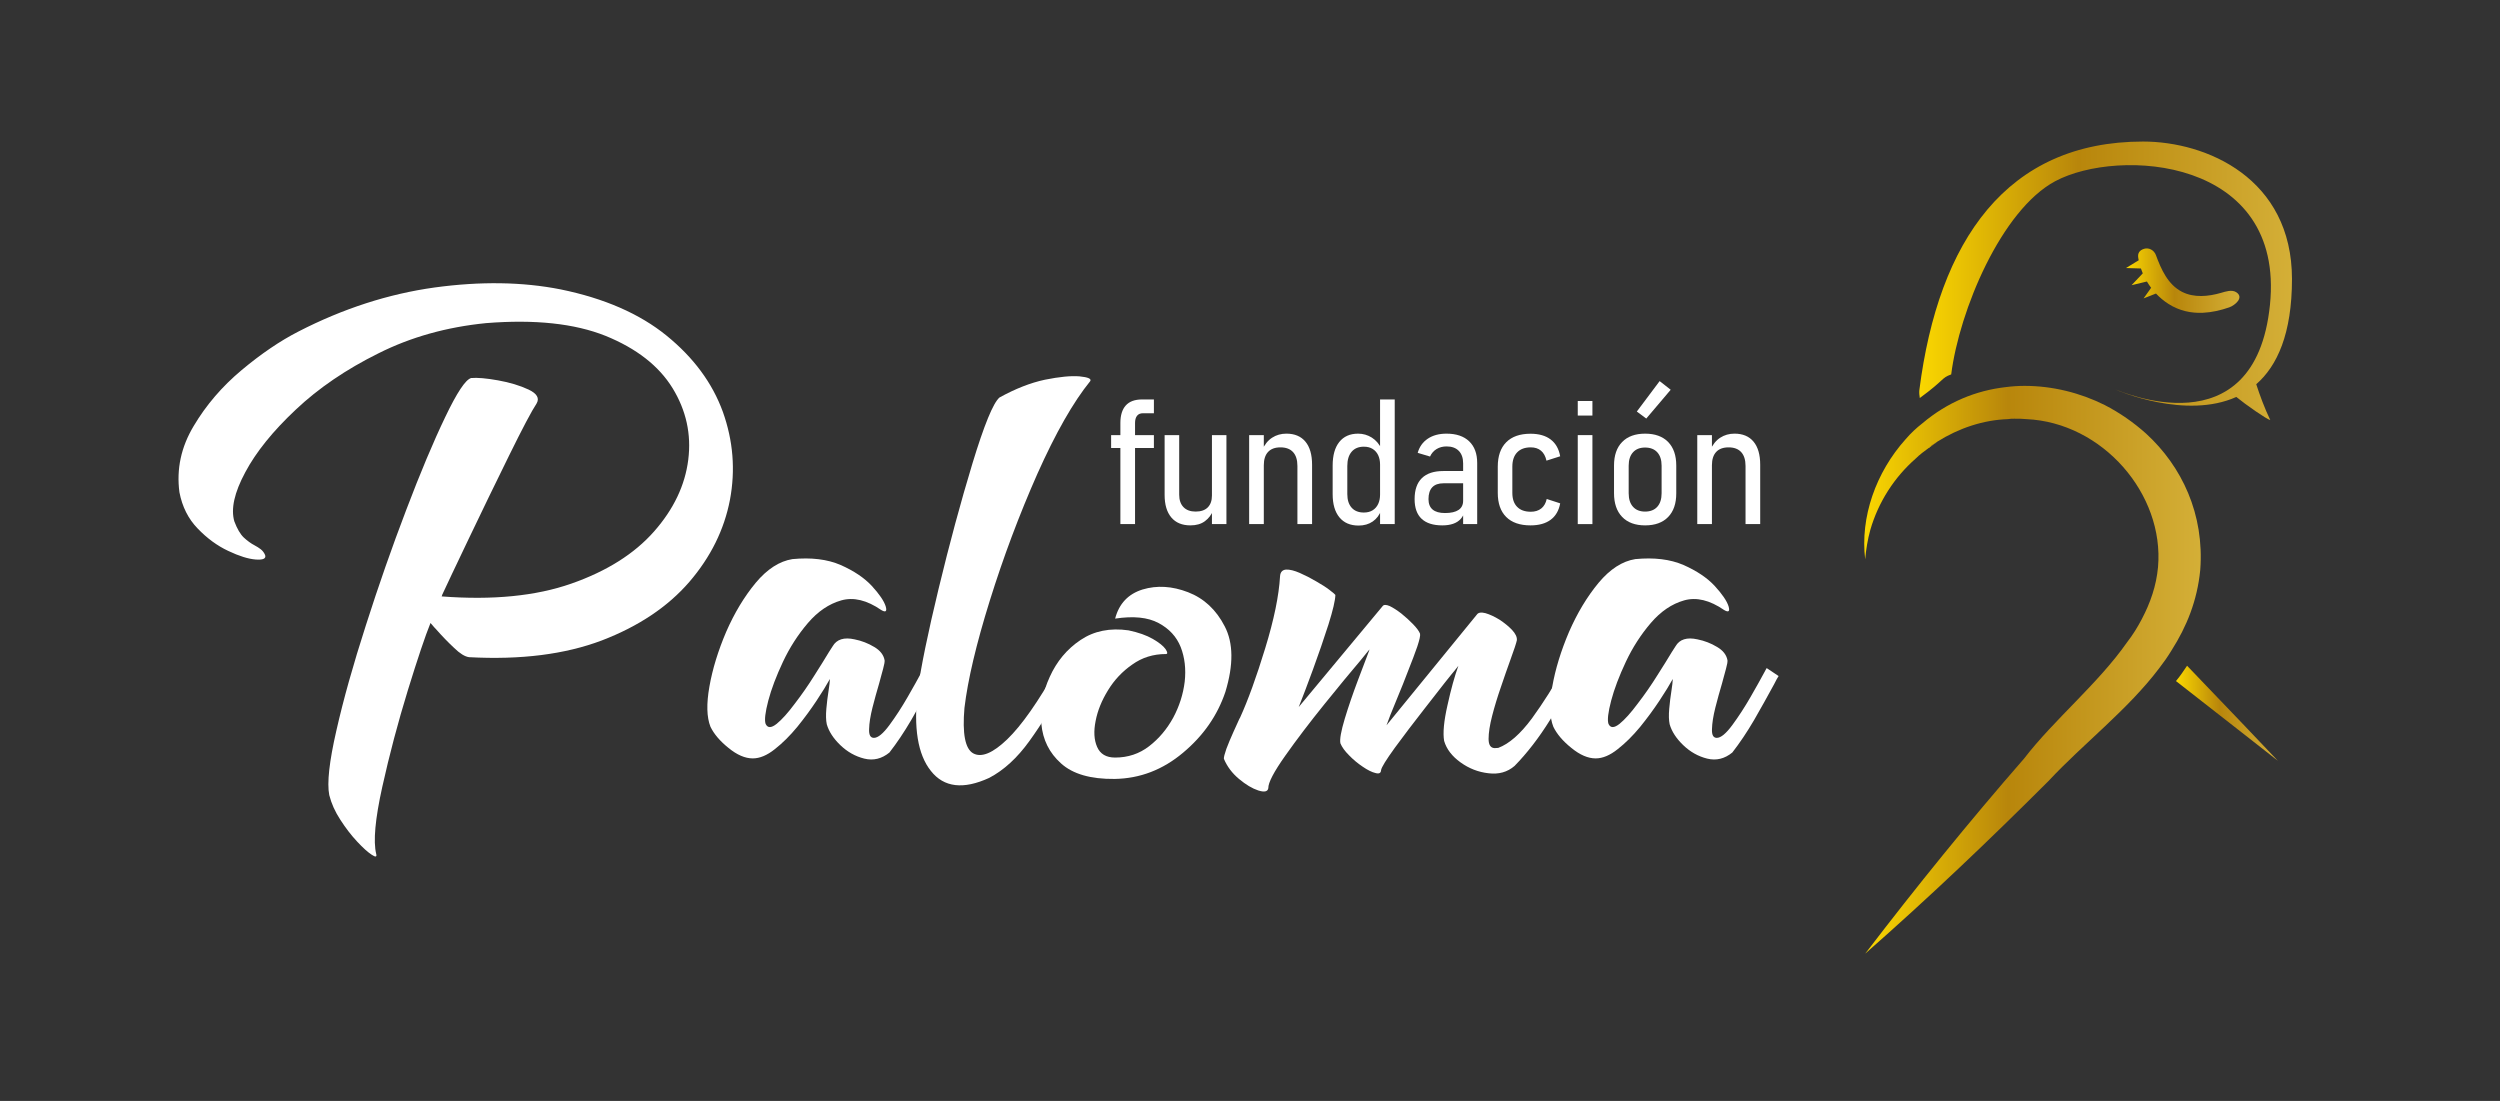 <?xml version="1.0" encoding="UTF-8"?>
<svg id="Capa_1" xmlns="http://www.w3.org/2000/svg" xmlns:xlink="http://www.w3.org/1999/xlink" viewBox="0 0 2124.66 935.632">
  <rect x="0" y="0" width="2124.66" height="935.632" fill="#333333" stroke="none"/>
  <defs>
    <style>
      .cls-1 {
        fill: url(#Degradado_sin_nombre_10-4);
      }

      .cls-2 {
        fill: #fff;
      }

      .cls-3 {
        fill: url(#Degradado_sin_nombre_10-5);
      }

      .cls-4 {
        fill: url(#Degradado_sin_nombre_10-3);
      }

      .cls-5 {
        fill: url(#Degradado_sin_nombre_10-2);
      }

      .cls-6 {
        fill: url(#Degradado_sin_nombre_10-6);
      }

      .cls-7 {
        fill: url(#Degradado_sin_nombre_10);
      }
    </style>
    <linearGradient id="Degradado_sin_nombre_10" data-name="Degradado sin nombre 10" x1="1849.291" y1="606.169" x2="1935.876" y2="606.169" gradientUnits="userSpaceOnUse">
      <stop offset="0" stop-color="#fad700"/>
      <stop offset=".427" stop-color="#b8860b"/>
      <stop offset="1" stop-color="#d4af37"/>
    </linearGradient>
    <linearGradient id="Degradado_sin_nombre_10-2" data-name="Degradado sin nombre 10" x1="1584.339" y1="569.211" x2="1870.337" y2="569.211" xlink:href="#Degradado_sin_nombre_10"/>
    <linearGradient id="Degradado_sin_nombre_10-3" data-name="Degradado sin nombre 10" x1="1639.49" y1="377.929" x2="1646.373" y2="377.929" xlink:href="#Degradado_sin_nombre_10"/>
    <linearGradient id="Degradado_sin_nombre_10-4" data-name="Degradado sin nombre 10" x1="1639.49" y1="377.929" x2="1646.373" y2="377.929" xlink:href="#Degradado_sin_nombre_10"/>
    <linearGradient id="Degradado_sin_nombre_10-5" data-name="Degradado sin nombre 10" x1="1806.807" y1="238.496" x2="1903.219" y2="238.496" xlink:href="#Degradado_sin_nombre_10"/>
    <linearGradient id="Degradado_sin_nombre_10-6" data-name="Degradado sin nombre 10" x1="1631.09" y1="238.651" x2="1947.871" y2="238.651" xlink:href="#Degradado_sin_nombre_10"/>
  </defs>
  <g>
    <path class="cls-2" d="M398.619,558.51c-3.562-.474-7.778-3.087-12.645-7.837-4.987-4.631-10.152-9.974-15.495-16.029-1.068-1.068-2.079-2.195-3.028-3.384-.476-.593-1.01-1.186-1.603-1.781-4.394,10.806-10.806,29.863-19.235,57.171-8.432,27.428-15.673,54.797-21.729,82.105-6.055,27.308-7.778,46.307-5.165,56.992.712,2.61-.534,2.85-3.74.713-3.326-2.138-7.48-5.878-12.467-11.221s-9.737-11.519-14.248-18.522c-4.514-6.888-7.659-13.892-9.439-21.017-2.021-10.213,0-28.496,6.055-54.854,5.936-26.24,14.307-56.103,25.113-89.586,10.686-33.483,22.084-66.076,34.195-97.778,11.991-31.582,23.034-57.883,33.127-78.898,9.974-20.896,17.334-31.998,22.085-33.306,5.223-.473,12.823.179,22.797,1.959,9.974,1.781,18.64,4.395,26.003,7.837,7.241,3.445,9.498,7.422,6.768,11.933-4.038,6.056-11.816,20.779-23.332,44.169-11.518,23.393-22.975,47.02-34.374,70.885-11.399,23.866-18.879,39.658-22.441,47.376-.12.595-.298,1.068-.535,1.425,43.337,3.325,80.085-.296,110.246-10.864,30.158-10.567,53.608-25.35,70.35-44.348,16.622-18.879,26.298-39.183,29.031-60.911,2.73-21.608-1.723-41.912-13.358-60.911-11.638-18.879-30.575-33.661-56.814-44.348-26.359-10.566-60.26-14.187-101.696-10.864-33.483,3.326-63.938,11.875-91.366,25.647-27.547,13.655-50.999,29.626-70.351,47.909-19.474,18.286-33.781,36.038-42.922,53.253-9.261,17.217-12.351,31.109-9.261,41.676,2.374,6.295,5.045,10.864,8.014,13.714,3.086,2.85,6.114,5.048,9.084,6.59,2.018,1.068,3.798,2.198,5.343,3.384,1.662,1.308,2.908,2.969,3.74,4.986.949,2.97-1.723,4.217-8.015,3.74-6.294-.473-14.07-2.908-23.331-7.302-9.381-4.392-18.05-10.745-26.003-19.057-7.956-8.193-13.121-18.462-15.495-30.812-2.61-19.708,1.425-38.47,12.111-56.28,10.567-17.81,24.161-33.661,40.786-47.553,16.622-13.892,32.709-24.814,48.266-32.771,37.875-19.472,76.406-31.939,115.588-37.402,39.062-5.343,74.803-4.809,107.217,1.604,37.162,7.6,67.203,20.721,90.12,39.36,22.914,18.643,38.826,40.192,47.731,64.651,8.786,24.578,10.803,49.512,6.056,74.803-4.87,25.41-16.386,48.683-34.552,69.816-18.286,21.135-43.042,37.699-74.269,49.69-31.346,11.874-68.986,16.624-112.916,14.248Z"/>
    <path class="cls-2" d="M785.1,567.771l10.152,6.769c-.476.951-1.01,1.842-1.603,2.671-.712,1.425-1.486,2.911-2.315,4.453-5.343,9.856-10.984,19.947-16.919,30.277-6.056,10.33-12.23,19.532-18.522,27.605-6.532,5.343-13.656,7.065-21.373,5.165-7.6-1.897-14.368-5.699-20.304-11.398-5.938-5.699-9.795-11.635-11.577-17.811-.712-3.322-.832-7.717-.356-13.18.473-5.343,1.127-10.625,1.959-15.851.593-3.679.949-6.826,1.069-9.439-2.733,4.986-6.531,11.162-11.398,18.522-4.87,7.363-10.33,14.782-16.386,22.263-6.175,7.48-12.528,13.775-19.057,18.879-6.532,5.227-12.765,7.837-18.701,7.837-6.532,0-13.419-2.967-20.66-8.905-7.244-5.816-12.35-11.813-15.317-17.988-3.206-8.073-3.5-19.472-.89-34.196,2.613-14.841,7.36-30.335,14.248-46.484,7.004-16.029,15.375-29.921,25.112-41.676,9.734-11.635,20.125-18.345,31.168-20.126,16.029-1.541,29.682.12,40.963,4.987,11.279,4.987,20.125,10.926,26.537,17.811,6.412,7.007,10.33,12.765,11.755,17.275,1.305,4.395.059,5.463-3.74,3.206-12.23-8.43-23.571-11.159-34.018-8.192-10.449,2.969-19.889,9.381-28.318,19.234-8.432,9.857-15.495,20.838-21.194,32.949s-9.857,23.095-12.467,32.949c-2.613,9.974-3.384,16.563-2.315,19.769,1.661,3.683,4.809,3.683,9.439,0,4.511-3.679,9.676-9.439,15.495-17.275,5.936-7.717,11.457-15.673,16.563-23.866,5.224-8.192,9.32-14.782,12.289-19.769,1.661-2.61,2.73-4.274,3.206-4.987,3.442-5.936,9.676-7.895,18.701-5.877,5.936,1.188,11.457,3.325,16.563,6.411,5.104,2.97,8.073,6.769,8.905,11.398.117,1.309-.298,3.682-1.247,7.124-.476,1.781-1.01,3.74-1.603,5.878-.595,2.021-1.188,4.216-1.781,6.59-2.021,6.768-3.918,13.655-5.699,20.659-1.781,7.125-2.733,13.18-2.85,18.167-.24,4.986,1.127,7.48,4.096,7.48,3.442,0,7.836-3.621,13.18-10.864,5.343-7.241,10.508-15.197,15.495-23.866,4.987-8.666,8.905-15.673,11.755-21.016.473-.829.891-1.604,1.247-2.315.237-.474.473-.891.712-1.247Z"/>
    <path class="cls-2" d="M779.935,586.828c2.733-19.948,8.666-48.858,17.81-86.736,9.142-37.874,18.701-73.258,28.675-106.148,9.974-32.771,17.632-51.472,22.975-56.103,13.536-7.48,26.417-12.525,38.648-15.139,12.348-2.493,22.143-3.442,29.387-2.85,7.361.713,10.389,2.079,9.084,4.097-14.368,17.693-29.329,43.933-44.882,78.721-15.437,34.908-28.914,70.826-40.429,107.752-11.518,36.929-18.701,67.322-21.55,91.188-1.901,21.968.593,34.85,7.48,38.648,7.004,3.801,16.622-.179,28.853-11.934,12.228-11.755,26.417-31.997,42.566-60.732l10.33,6.768c-12.35,22.681-23.688,41.142-34.018,55.39-10.33,14.368-21.729,24.815-34.195,31.347-21.968,10.09-38.47,8.131-49.513-5.878-11.159-13.892-14.899-36.688-11.22-68.391Z"/>
    <path class="cls-2" d="M947.351,661.987c-20.423.237-35.621-4.157-45.594-13.179-9.974-8.905-15.553-20.126-16.742-33.662-1.305-13.416,1.069-26.715,7.124-39.895,5.938-13.18,14.663-23.626,26.181-31.346,11.515-7.717,25.112-10.447,40.785-8.192,8.429,1.78,15.317,4.216,20.66,7.302,5.343,3.089,8.963,5.997,10.864,8.727,1.781,2.733,1.839,4.097.178,4.097-10.686,0-20.187,2.97-28.496,8.905-8.432,5.818-15.317,13.121-20.66,21.906-5.343,8.669-8.846,17.337-10.508,26.003-1.781,8.788-1.366,16.149,1.247,22.085,2.61,6.056,7.717,9.083,15.317,9.083,10.923,0,20.54-3.206,28.853-9.617,8.31-6.412,15.139-14.485,20.482-24.222,5.223-9.734,8.487-19.948,9.795-30.634,1.186-10.687.059-20.482-3.384-29.387-3.562-8.905-9.857-15.731-18.879-20.482-9.025-4.867-21.314-6.113-36.867-3.74,3.323-12.703,11.101-20.954,23.332-24.756,12.228-3.679,25.112-2.908,38.648,2.315,13.536,5.227,23.924,14.902,31.168,29.03,7.361,14.132,7.539,32.713.534,55.746-6.768,20.067-18.762,37.285-35.977,51.649-17.217,14.485-36.572,21.907-58.061,22.263Z"/>
    <path class="cls-2" d="M1227.328,629.75c-1.188-6.768-.239-16.919,2.85-30.455,2.967-13.536,6.056-24.695,9.261-33.483-.595.832-1.664,2.198-3.206,4.097-.712.951-1.603,2.021-2.672,3.206-1.781,2.257-3.682,4.63-5.699,7.124-4.87,6.175-10.569,13.477-17.098,21.906-9.381,11.994-17.81,23.095-25.291,33.305-7.48,10.33-11.398,16.681-11.755,19.058-.12,2.493-1.664,3.322-4.63,2.493-3.089-.713-6.709-2.493-10.864-5.343-4.274-2.85-8.193-6.114-11.755-9.796-3.562-3.562-5.997-6.946-7.302-10.152-.712-3.322.535-10.329,3.74-21.016,3.206-10.566,6.946-21.489,11.221-32.771,2.966-7.953,5.401-14.365,7.302-19.235.712-1.897,1.364-3.62,1.959-5.165.236-.593.415-1.127.534-1.603-.356.476-.773.951-1.247,1.425-1.425,1.781-3.445,4.274-6.056,7.48-8.193,9.617-18.522,22.146-30.99,37.579-12.467,15.437-23.571,30.041-33.305,43.813-9.737,13.772-14.546,22.975-14.426,27.605-.476,2.967-3.325,3.62-8.549,1.959-5.104-1.664-10.566-4.929-16.385-9.796-5.816-4.869-10.091-10.568-12.823-17.098-.117-1.305.595-4.154,2.137-8.549,1.664-4.391,3.623-9.083,5.877-14.069,2.137-4.867,3.86-8.666,5.165-11.399.239-.355.417-.65.535-.89,6.768-14.842,13.892-34.491,21.372-58.952,7.48-24.339,11.693-44.762,12.645-61.268.237-3.562,1.959-5.46,5.165-5.699,3.086-.116,6.946.832,11.577,2.85,4.631,2.021,9.261,4.395,13.892,7.124,4.63,2.613,8.488,5.106,11.577,7.48,3.086,2.377,4.689,3.74,4.809,4.097-.12,4.631-2.079,13.001-5.877,25.112-3.918,12.23-8.312,24.995-13.179,38.292-4.87,13.299-8.905,23.927-12.111,31.88l71.241-85.667c.949-1.425,2.966-1.483,6.055-.178,2.967,1.425,6.292,3.562,9.974,6.411,3.679,2.97,7.004,5.997,9.974,9.084,3.086,3.205,5.045,5.877,5.877,8.015.356,1.544-.417,5.164-2.315,10.864-2.021,5.818-4.572,12.586-7.659,20.303-2.969,7.837-5.997,15.437-9.083,22.798-4.987,11.994-8.134,19.947-9.439,23.865l76.762-94.038c1.185-1.78,3.62-2.195,7.302-1.246,3.679,1.068,7.659,2.91,11.933,5.521,4.155,2.733,7.717,5.642,10.686,8.728,2.966,3.206,4.333,6.116,4.096,8.727-.476,2.377-2.315,7.956-5.521,16.742-2.494,6.887-5.165,14.546-8.015,22.975-2.969,8.549-5.463,16.742-7.48,24.578-2.02,7.837-3.027,14.368-3.027,19.592,0,5.106,1.72,7.719,5.165,7.836,1.068,0,2.076-.059,3.027-.178,9.262-3.442,18.818-11.813,28.675-25.112,9.734-13.416,18.701-27.606,26.893-42.566l10.152,6.59c-5.226,9.736-12.467,22.204-21.729,37.401-9.381,15.08-19.413,28.081-30.099,39.004-6.056,5.224-13.419,7.303-22.084,6.233-8.669-.951-16.625-4.037-23.866-9.261-7.244-5.224-11.875-11.279-13.892-18.167Z"/>
    <path class="cls-2" d="M1501.427,567.771l10.152,6.769c-.476.951-1.01,1.842-1.603,2.671-.712,1.425-1.486,2.911-2.315,4.453-5.343,9.856-10.984,19.947-16.919,30.277-6.056,10.33-12.23,19.532-18.522,27.605-6.532,5.343-13.656,7.065-21.373,5.165-7.6-1.897-14.368-5.699-20.304-11.398-5.938-5.699-9.795-11.635-11.577-17.811-.712-3.322-.832-7.717-.356-13.18.473-5.343,1.127-10.625,1.959-15.851.593-3.679.949-6.826,1.069-9.439-2.733,4.986-6.531,11.162-11.398,18.522-4.87,7.363-10.33,14.782-16.386,22.263-6.175,7.48-12.528,13.775-19.057,18.879-6.532,5.227-12.765,7.837-18.701,7.837-6.532,0-13.419-2.967-20.66-8.905-7.244-5.816-12.35-11.813-15.317-17.988-3.206-8.073-3.5-19.472-.89-34.196,2.613-14.841,7.36-30.335,14.248-46.484,7.004-16.029,15.375-29.921,25.112-41.676,9.734-11.635,20.125-18.345,31.168-20.126,16.029-1.541,29.682.12,40.963,4.987,11.279,4.987,20.125,10.926,26.537,17.811,6.412,7.007,10.33,12.765,11.755,17.275,1.305,4.395.059,5.463-3.74,3.206-12.23-8.43-23.571-11.159-34.018-8.192-10.449,2.969-19.889,9.381-28.318,19.234-8.432,9.857-15.495,20.838-21.194,32.949s-9.857,23.095-12.467,32.949c-2.613,9.974-3.384,16.563-2.315,19.769,1.661,3.683,4.809,3.683,9.439,0,4.511-3.679,9.676-9.439,15.495-17.275,5.936-7.717,11.457-15.673,16.563-23.866,5.224-8.192,9.32-14.782,12.289-19.769,1.661-2.61,2.73-4.274,3.206-4.987,3.442-5.936,9.676-7.895,18.701-5.877,5.936,1.188,11.457,3.325,16.563,6.411,5.104,2.97,8.073,6.769,8.905,11.398.117,1.309-.298,3.682-1.247,7.124-.476,1.781-1.01,3.74-1.603,5.878-.595,2.021-1.188,4.216-1.781,6.59-2.021,6.768-3.918,13.655-5.699,20.659-1.781,7.125-2.733,13.18-2.85,18.167-.24,4.986,1.127,7.48,4.096,7.48,3.442,0,7.836-3.621,13.18-10.864,5.343-7.241,10.508-15.197,15.495-23.866,4.987-8.666,8.905-15.673,11.755-21.016.473-.829.891-1.604,1.247-2.315.237-.474.473-.891.712-1.247Z"/>
  </g>
  <g>
    <g>
      <path class="cls-7" d="M1935.876,646.563c-12.318-9.782-48.184-37.678-86.585-67.746,3.622-4.347,6.521-8.694,9.42-13.044,34.054,35.505,65.935,68.834,77.165,80.789Z"/>
      <g>
        <path class="cls-5" d="M1869.9,484.438c-2.536,26.085-11.593,48.184-24.274,68.108-3.259,5.435-6.883,10.507-10.505,15.217-26.808,35.502-64.124,63.761-94.191,96.002-50.357,50.357-102.162,99.626-155.781,146.722,43.474-56.876,88.396-112.305,135.131-165.921,25.358-32.968,62.673-63.399,87.308-98.541,5.072-6.521,9.057-13.041,12.679-19.925,7.246-13.767,12.318-28.256,13.767-44.197,5.435-61.95-47.096-122.813-111.942-125.711-3.261-.363-6.883-.363-10.145-.363-1.811,0-3.622,0-5.433.363-21.013.725-41.663,7.609-60.139,19.202-2.174,1.448-4.71,3.259-6.883,4.71v.36c-3.985,2.899-7.969,5.798-11.593,9.42-17.751,15.578-31.518,36.59-38.401,60.502-2.174,7.969-3.622,16.301-4.347,24.995-4.347-35.865,9.057-73.904,34.417-102.16,4.347-5.072,9.42-9.782,14.129-13.404,21.373-18.114,45.647-27.896,70.645-30.795,5.433-.725,10.868-1.086,16.301-1.086,23.549,0,47.098,5.795,68.108,16.301,12.681,6.523,24.637,14.855,35.142,24.274,30.43,27.894,49.632,68.469,46.01,115.927Z"/>
        <path class="cls-4" d="M1646.373,375.394c-2.174,1.811-4.71,3.259-6.883,5.07v-.36c2.174-1.451,4.71-3.261,6.883-4.71Z"/>
        <path class="cls-1" d="M1639.49,380.104v.36c2.174-1.811,4.71-3.259,6.883-5.07-2.174,1.448-4.71,3.259-6.883,4.71Z"/>
      </g>
    </g>
    <path class="cls-3" d="M1894.678,261.172c-7.404,2.572-14.937,4.296-22.379,4.638-10.106.47-20.064-1.595-29.321-7.478-3.928-2.49-7.515-5.486-10.686-8.861l-10.53,4.14,6.408-9.036c-1.3-1.706-2.489-3.486-3.577-5.321l-13.019,3.107,9.497-10.041c-.581-1.356-1.107-2.739-1.577-4.14l-12.688-.387,10.807-6.593c-.111-.516-.203-1.042-.295-1.568-.018-.148-.046-.295-.074-.443-.701-4.343,1.282-6.556,4.942-7.727,4.038-1.291,8.501,1.153,10.032,5.302,4.435,12.042,10.152,25.079,22.194,31.257,10.106,5.182,22.332,4.029,33.231.858,3.799-1.107,9.064-2.895,12.752-.59,7.22,4.509-1.143,11.286-5.716,12.881Z"/>
    <path class="cls-6" d="M1917.499,326.545c2.932,9.119,7.266,20.838,11.931,30.464-3.08-.655-21.087-13.231-28.869-19.658-43.189,19.446-100.623-5.394-102.652-6.288,3.07.793,118.508,52.661,131.24-71.919,12.84-125.638-129.009-133.734-182.471-105.16-45.79,24.474-81.534,109.867-88.422,164.213-8.684,3.158-4.952,4.125-26.694,20.068-.359-2.176-.636-4.73-.359-6.878,16.302-127.206,74.326-211.094,190.172-211.094,53.617,0,126.523,31.036,126.496,116.934-.018,46.379-12.558,73.791-30.372,89.319Z"/>
  </g>
  <g>
    <path class="cls-2" d="M944.3,380.711v-10.929h36.357v10.929h-36.357ZM952.169,445.411v-85.902c0-6.558,1.53-11.536,4.59-14.937,3.06-3.399,7.698-5.101,13.916-5.101h9.982v11.73h-9.253c-2.284,0-3.983.729-5.1,2.187-1.118,1.457-1.676,3.474-1.676,6.047v85.976h-12.459Z"/>
    <path class="cls-2" d="M1002.152,369.782v50.638c0,4.518,1.213,8.04,3.643,10.564,2.429,2.526,5.877,3.789,10.346,3.789,4.518,0,7.953-1.189,10.31-3.57,2.355-2.379,3.534-5.73,3.534-10.055l1.02,12.678c-1.506,3.741-3.85,6.789-7.031,9.145-3.182,2.356-7.274,3.533-12.277,3.533-7.043,0-12.459-2.246-16.248-6.739-3.789-4.492-5.683-10.893-5.683-19.199v-50.783h12.387ZM1029.984,445.411v-75.629h12.313v75.629h-12.313Z"/>
    <path class="cls-2" d="M1061.605,445.411v-75.629h12.459v75.629h-12.459ZM1102.626,445.411v-49.399c0-5.148-1.227-9.071-3.679-11.767-2.454-2.696-6.036-4.044-10.747-4.044-4.615,0-8.124,1.3-10.528,3.897-2.404,2.6-3.606,6.352-3.606,11.258l-1.53-12.678c2.137-4.81,4.991-8.367,8.561-10.675,3.57-2.306,7.614-3.461,12.131-3.461,7.042,0,12.447,2.271,16.211,6.812,3.764,4.543,5.647,11.088,5.647,19.637v50.419h-12.459Z"/>
    <path class="cls-2" d="M1154.576,446.65c-6.995,0-12.412-2.318-16.248-6.958-3.837-4.638-5.756-11.208-5.756-19.709v-24.262c0-8.694,1.882-15.397,5.646-20.109,3.764-4.711,9.095-7.068,15.993-7.068,4.226,0,8.111,1.118,11.658,3.352,3.545,2.235,6.387,5.587,8.524,10.056l-1.53,12.823c0-3.012-.535-5.646-1.603-7.905-1.069-2.259-2.623-4.031-4.663-5.319-2.04-1.286-4.542-1.931-7.505-1.931-4.469,0-7.93,1.434-10.382,4.299-2.454,2.866-3.68,6.897-3.68,12.095v23.898c0,4.954,1.226,8.805,3.68,11.548,2.452,2.745,5.913,4.117,10.382,4.117,2.962,0,5.465-.644,7.505-1.931s3.594-3.072,4.663-5.355c1.068-2.282,1.603-4.905,1.603-7.869l1.02,13.115c-1.506,4.129-3.923,7.348-7.25,9.653-3.328,2.307-7.347,3.461-12.058,3.461ZM1172.864,445.411v-105.939h12.459v105.939h-12.459Z"/>
    <path class="cls-2" d="M1225.76,446.504c-7.723,0-13.577-1.857-17.56-5.573-3.983-3.717-5.975-9.29-5.975-16.722,0-7.917,2.064-13.88,6.193-17.888,4.128-4.007,10.224-6.011,18.288-6.011h17.414l1.02,10.419h-18.361c-4.226,0-7.408,1.13-9.545,3.388-2.138,2.259-3.206,5.623-3.206,10.092,0,3.935,1.177,6.885,3.534,8.853,2.355,1.967,5.84,2.95,10.455,2.95,5.101,0,8.95-.874,11.549-2.622,2.598-1.749,3.898-4.347,3.898-7.797l1.53,8.452c-.729,2.817-1.931,5.149-3.606,6.994-1.676,1.847-3.825,3.219-6.448,4.117s-5.683,1.348-9.18,1.348ZM1243.465,445.411v-51.658c0-4.518-1.228-8.038-3.68-10.564-2.453-2.525-5.914-3.789-10.382-3.789-3.206,0-6.036.741-8.488,2.223-2.454,1.482-4.312,3.606-5.574,6.375l-10.492-3.133c1.457-5.148,4.31-9.155,8.561-12.022,4.25-2.865,9.556-4.299,15.92-4.299,8.306,0,14.729,2.175,19.272,6.521,4.541,4.348,6.812,10.48,6.812,18.397v51.949h-11.949Z"/>
    <path class="cls-2" d="M1300.733,446.504c-8.987,0-15.872-2.379-20.656-7.141-4.785-4.76-7.177-11.584-7.177-20.474v-22.295c0-8.985,2.392-15.895,7.177-20.729,4.784-4.833,11.669-7.25,20.656-7.25,7.141,0,12.848,1.628,17.123,4.882,4.273,3.255,6.969,8.015,8.087,14.28l-11.658,3.716c-.827-3.739-2.368-6.558-4.626-8.451-2.259-1.895-5.162-2.842-8.707-2.842-5.003,0-8.865,1.421-11.585,4.263-2.721,2.841-4.08,6.885-4.08,12.131v22.295c0,5.149,1.359,9.107,4.08,11.877,2.72,2.769,6.582,4.152,11.585,4.152,3.594,0,6.558-.922,8.889-2.769,2.332-1.846,3.885-4.541,4.663-8.087l11.439,3.716c-1.118,6.12-3.814,10.771-8.087,13.952-4.275,3.183-9.982,4.772-17.123,4.772Z"/>
    <path class="cls-2" d="M1340.879,353.17v-12.387h12.459v12.387h-12.459ZM1340.879,445.411v-75.629h12.459v75.629h-12.459Z"/>
    <path class="cls-2" d="M1398.147,446.504c-8.404,0-14.913-2.392-19.526-7.177-4.615-4.783-6.922-11.523-6.922-20.219v-23.461c0-8.646,2.307-15.324,6.922-20.036,4.614-4.711,11.123-7.068,19.526-7.068,8.403,0,14.912,2.357,19.527,7.068,4.614,4.712,6.921,11.391,6.921,20.036v23.68c0,8.646-2.308,15.337-6.921,20.073-4.615,4.735-11.124,7.104-19.527,7.104ZM1398.075,434.774c4.468,0,7.929-1.359,10.383-4.08,2.452-2.72,3.679-6.558,3.679-11.512v-23.389c0-4.905-1.227-8.707-3.679-11.402-2.454-2.696-5.915-4.044-10.383-4.044-4.372,0-7.785,1.348-10.237,4.044-2.454,2.695-3.68,6.497-3.68,11.402v23.389c0,4.954,1.226,8.792,3.68,11.512,2.452,2.721,5.865,4.08,10.237,4.08ZM1399.095,355.72l-8.015-5.975,19.381-25.865,9.399,7.359-20.765,24.48Z"/>
    <path class="cls-2" d="M1442.447,445.411v-75.629h12.459v75.629h-12.459ZM1483.467,445.411v-49.399c0-5.148-1.227-9.071-3.679-11.767-2.454-2.696-6.036-4.044-10.747-4.044-4.615,0-8.124,1.3-10.528,3.897-2.404,2.6-3.606,6.352-3.606,11.258l-1.53-12.678c2.137-4.81,4.991-8.367,8.561-10.675,3.57-2.306,7.614-3.461,12.131-3.461,7.042,0,12.447,2.271,16.211,6.812,3.764,4.543,5.647,11.088,5.647,19.637v50.419h-12.459Z"/>
  </g>
</svg>